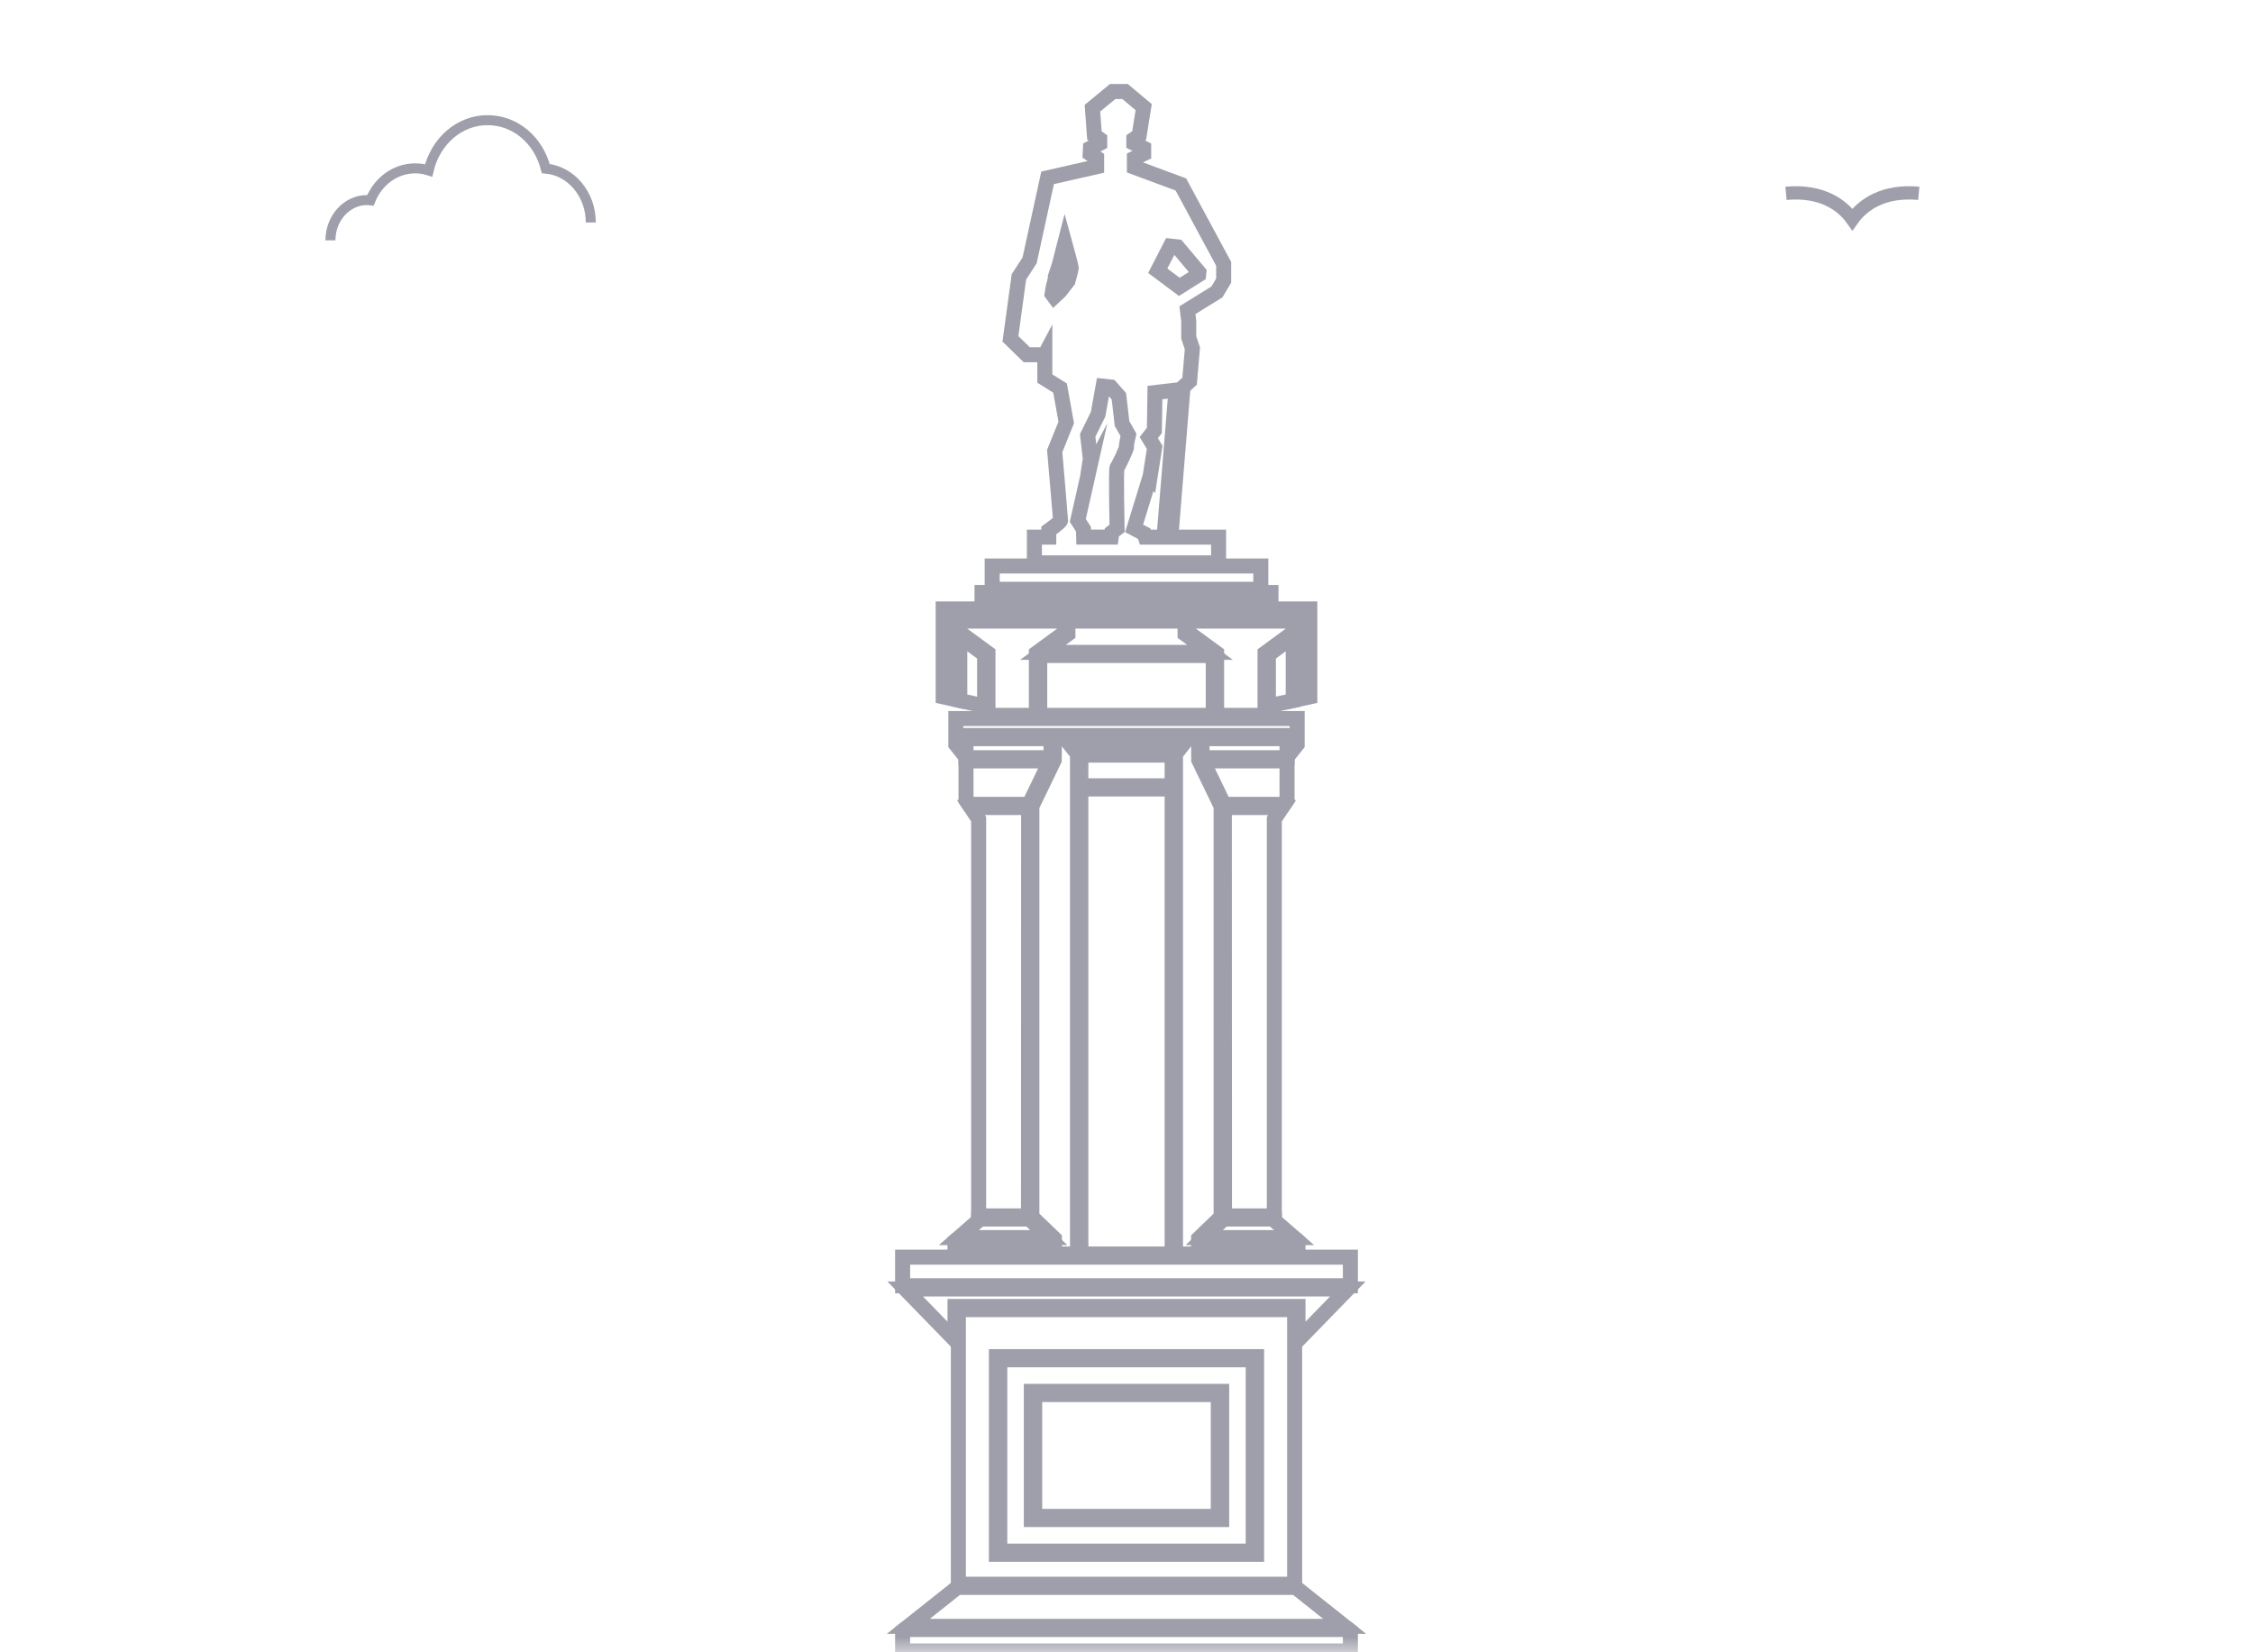 <svg width="75" height="55" viewBox="0 0 75 55" fill="none" xmlns="http://www.w3.org/2000/svg">
<mask id="mask0_1_828" style="mask-type:alpha" maskUnits="userSpaceOnUse" x="0" y="0" width="75" height="55">
<rect width="75" height="55" fill="#D9D9D9"/>
</mask>
<g mask="url(#mask0_1_828)">
<path d="M11 8C11 7.26 11.546 6.659 12.218 6.659C12.255 6.659 12.292 6.661 12.331 6.666C12.591 6.021 13.17 5.604 13.825 5.604C13.976 5.604 14.124 5.627 14.269 5.673C14.494 4.702 15.292 4 16.226 4C17.161 4 17.924 4.666 18.169 5.611C19.008 5.687 19.667 6.463 19.667 7.406" stroke="#9E9FAA" stroke-width="0.333" stroke-miterlimit="10"/>
<path d="M59.454 6.435C60.63 6.327 61.315 6.811 61.664 7.303C62.016 6.809 62.704 6.327 63.874 6.435" stroke="#9E9FAA" stroke-width="0.442" stroke-miterlimit="10"/>
<path d="M34.91 41.195L34.27 40.579H32.578V40.622L31.922 41.195H34.91Z" stroke="#9E9FAA" stroke-width="0.5" stroke-miterlimit="10"/>
<path d="M34.238 40.473L34.242 26.88H32.32L32.578 27.268V40.473H34.238Z" stroke="#9E9FAA" stroke-width="0.5" stroke-miterlimit="10"/>
<path d="M34.612 21.82V23.812H37.499H40.387V21.82H37.499H34.612Z" stroke="#9E9FAA" stroke-width="0.5" stroke-miterlimit="10"/>
<path d="M34.987 24.588H32.157V25.205V25.222H34.987V24.588Z" stroke="#9E9FAA" stroke-width="0.5" stroke-miterlimit="10"/>
<path d="M35.869 41.742V25.099L35.465 24.588H35.099L35.095 25.298L34.35 26.839V40.504L35.1 41.227V41.742H35.869Z" stroke="#9E9FAA" stroke-width="0.5" stroke-miterlimit="10"/>
<path d="M31.837 21.105V21.079V20.568H33.694H35.494H35.55H37.5H39.45H39.506H41.306H43.163V21.079V21.105V23.293L43.603 23.196V20.269H37.5H31.397V23.196L31.837 23.293V21.105Z" stroke="#9E9FAA" stroke-width="0.5" stroke-miterlimit="10"/>
<path d="M31.819 24.782L32.044 25.064V24.482H37.5H42.956V25.064L43.181 24.782V23.918H37.5H31.819V24.782Z" stroke="#9E9FAA" stroke-width="0.5" stroke-miterlimit="10"/>
<path d="M35.981 26.263V41.742H37.499H39.019V26.263H37.499H35.981Z" stroke="#9E9FAA" stroke-width="0.5" stroke-miterlimit="10"/>
<path d="M32.157 25.329V26.634L32.251 26.774H34.257L34.956 25.329H32.157Z" stroke="#9E9FAA" stroke-width="0.5" stroke-miterlimit="10"/>
<path d="M30.237 54.136H37.499H44.762L43.132 52.84H37.499H31.868L30.237 54.136Z" stroke="#9E9FAA" stroke-width="0.5" stroke-miterlimit="10"/>
<path d="M31.95 20.674V21.054L32.888 21.741V23.812H34.5V21.741L35.437 21.054V20.674H33.694H31.95Z" stroke="#9E9FAA" stroke-width="0.5" stroke-miterlimit="10"/>
<path d="M31.95 23.318L32.776 23.5V21.793L31.95 21.188V23.318Z" stroke="#9E9FAA" stroke-width="0.5" stroke-miterlimit="10"/>
<path d="M31.79 41.31V41.742H34.987V41.301H31.801L31.79 41.31Z" stroke="#9E9FAA" stroke-width="0.5" stroke-miterlimit="10"/>
<path d="M39.394 24.588H37.499H35.606L35.953 25.029H37.499H39.046L39.394 24.588Z" stroke="#9E9FAA" stroke-width="0.5" stroke-miterlimit="10"/>
<path d="M43.078 41.195L42.421 40.622V40.579H40.73L40.09 41.195H43.078Z" stroke="#9E9FAA" stroke-width="0.5" stroke-miterlimit="10"/>
<path d="M42.421 40.473V27.268L42.679 26.88H40.757L40.762 40.473H42.421Z" stroke="#9E9FAA" stroke-width="0.5" stroke-miterlimit="10"/>
<path d="M39.019 25.135H37.499H35.981V26.157H37.499H39.019V25.135Z" stroke="#9E9FAA" stroke-width="0.5" stroke-miterlimit="10"/>
<path d="M42.844 25.205V24.588H40.013V25.222H42.844V25.205Z" stroke="#9E9FAA" stroke-width="0.5" stroke-miterlimit="10"/>
<path d="M39.9 41.227L40.65 40.504V26.839L39.905 25.298L39.901 24.588H39.535L39.131 25.099V41.742H39.9V41.227Z" stroke="#9E9FAA" stroke-width="0.5" stroke-miterlimit="10"/>
<path d="M41.971 19.616V18.84H37.499H33.029V19.616H37.499H41.971Z" stroke="#9E9FAA" stroke-width="0.5" stroke-miterlimit="10"/>
<path d="M42.749 26.774L42.844 26.634V25.329H40.044L40.743 26.774H42.749Z" stroke="#9E9FAA" stroke-width="0.5" stroke-miterlimit="10"/>
<path d="M37.5 42.906H30.133L31.791 44.61V43.488H37.5H43.209V44.61L44.867 42.906H37.5Z" stroke="#9E9FAA" stroke-width="0.5" stroke-miterlimit="10"/>
<path d="M43.097 52.734V43.593H31.903V52.734H43.097ZM33.169 45.158H41.831V51.738H33.169V45.158Z" stroke="#9E9FAA" stroke-width="0.5" stroke-miterlimit="10"/>
<path d="M41.718 51.632V45.263H33.282V51.632H41.718ZM34.331 46.314H40.668V50.581H34.332V46.314H34.331Z" stroke="#9E9FAA" stroke-width="0.5" stroke-miterlimit="10"/>
<path d="M40.556 50.476V46.42H37.499H34.444V50.476H37.499H40.556Z" stroke="#9E9FAA" stroke-width="0.5" stroke-miterlimit="10"/>
<path d="M37.499 54.242H30.104L30.047 54.287V54.956H37.499H44.953V54.287L44.895 54.242H37.499Z" stroke="#9E9FAA" stroke-width="0.5" stroke-miterlimit="10"/>
<path d="M37.499 20.674H35.55V21.105L34.72 21.715H37.499H40.28L39.45 21.105V20.674H37.499Z" stroke="#9E9FAA" stroke-width="0.5" stroke-miterlimit="10"/>
<path d="M37.499 41.847H30.047V42.799H37.499H44.953V41.847H37.499Z" stroke="#9E9FAA" stroke-width="0.5" stroke-miterlimit="10"/>
<path d="M43.05 20.674H41.306H39.562V21.054L40.5 21.741V23.812H42.112V21.741L43.05 21.054V20.674Z" stroke="#9E9FAA" stroke-width="0.5" stroke-miterlimit="10"/>
<path d="M43.05 23.318V21.188L42.224 21.793V23.5L43.05 23.318Z" stroke="#9E9FAA" stroke-width="0.5" stroke-miterlimit="10"/>
<path d="M42.309 20.163V19.722H37.499H32.691V20.163H37.499H42.309Z" stroke="#9E9FAA" stroke-width="0.5" stroke-miterlimit="10"/>
<path d="M43.209 41.31L43.199 41.301H40.013V41.742H43.209V41.31Z" stroke="#9E9FAA" stroke-width="0.5" stroke-miterlimit="10"/>
<path d="M34.781 11.806V12.6L35.288 12.917L35.494 14.063L35.109 15.015C35.109 15.015 35.305 17.272 35.305 17.325C35.305 17.378 34.912 17.66 34.912 17.66V17.88H34.434V18.735H40.566V17.88H38.975L39.382 12.888L39.6 12.689L39.694 11.596L39.572 11.235V10.688L39.528 10.325L40.51 9.718L40.735 9.34V8.784L39.31 6.14L37.763 5.566V5.267L38.072 5.117V4.932L37.744 4.765V4.633L37.922 4.509L38.072 3.566L37.452 3.046H37.04L36.366 3.602L36.432 4.509L36.609 4.633V4.774L36.3 4.932L36.291 5.117L36.506 5.258V5.549L34.874 5.919L34.274 8.669L33.918 9.216L33.636 11.279L34.18 11.808H34.78L34.781 11.806ZM38.962 8.192L39.197 8.219L39.909 9.065L39.9 9.145L39.259 9.549L38.54 9.012L38.962 8.192H38.962ZM38.288 15.853L38.438 14.892L38.241 14.566L38.428 14.328L38.447 13.067L39.148 12.986L38.749 17.88H38.128L38.09 17.765L37.753 17.588L38.287 15.852L38.288 15.853ZM36.207 15.862C36.207 15.862 36.282 15.341 36.291 15.306C36.301 15.271 36.207 14.495 36.207 14.495L36.554 13.79L36.722 12.855L36.975 12.882L37.247 13.191L37.351 14.098L37.566 14.477C37.566 14.477 37.482 14.839 37.5 14.873C37.519 14.909 37.228 15.525 37.186 15.561C37.144 15.596 37.186 17.588 37.186 17.588L37.013 17.72L36.992 17.879H36.074L36.067 17.614L35.879 17.323L36.208 15.86L36.207 15.862ZM35.11 9.277C35.119 9.25 35.259 8.827 35.259 8.827L35.447 8.096C35.447 8.096 35.662 8.881 35.662 8.916C35.662 8.951 35.554 9.348 35.554 9.348L35.287 9.692L35.09 9.877L35.024 9.788C35.024 9.788 35.099 9.303 35.109 9.277H35.11Z" stroke="#9E9FAA" stroke-width="0.5" stroke-miterlimit="10"/>
</g>
</svg>
